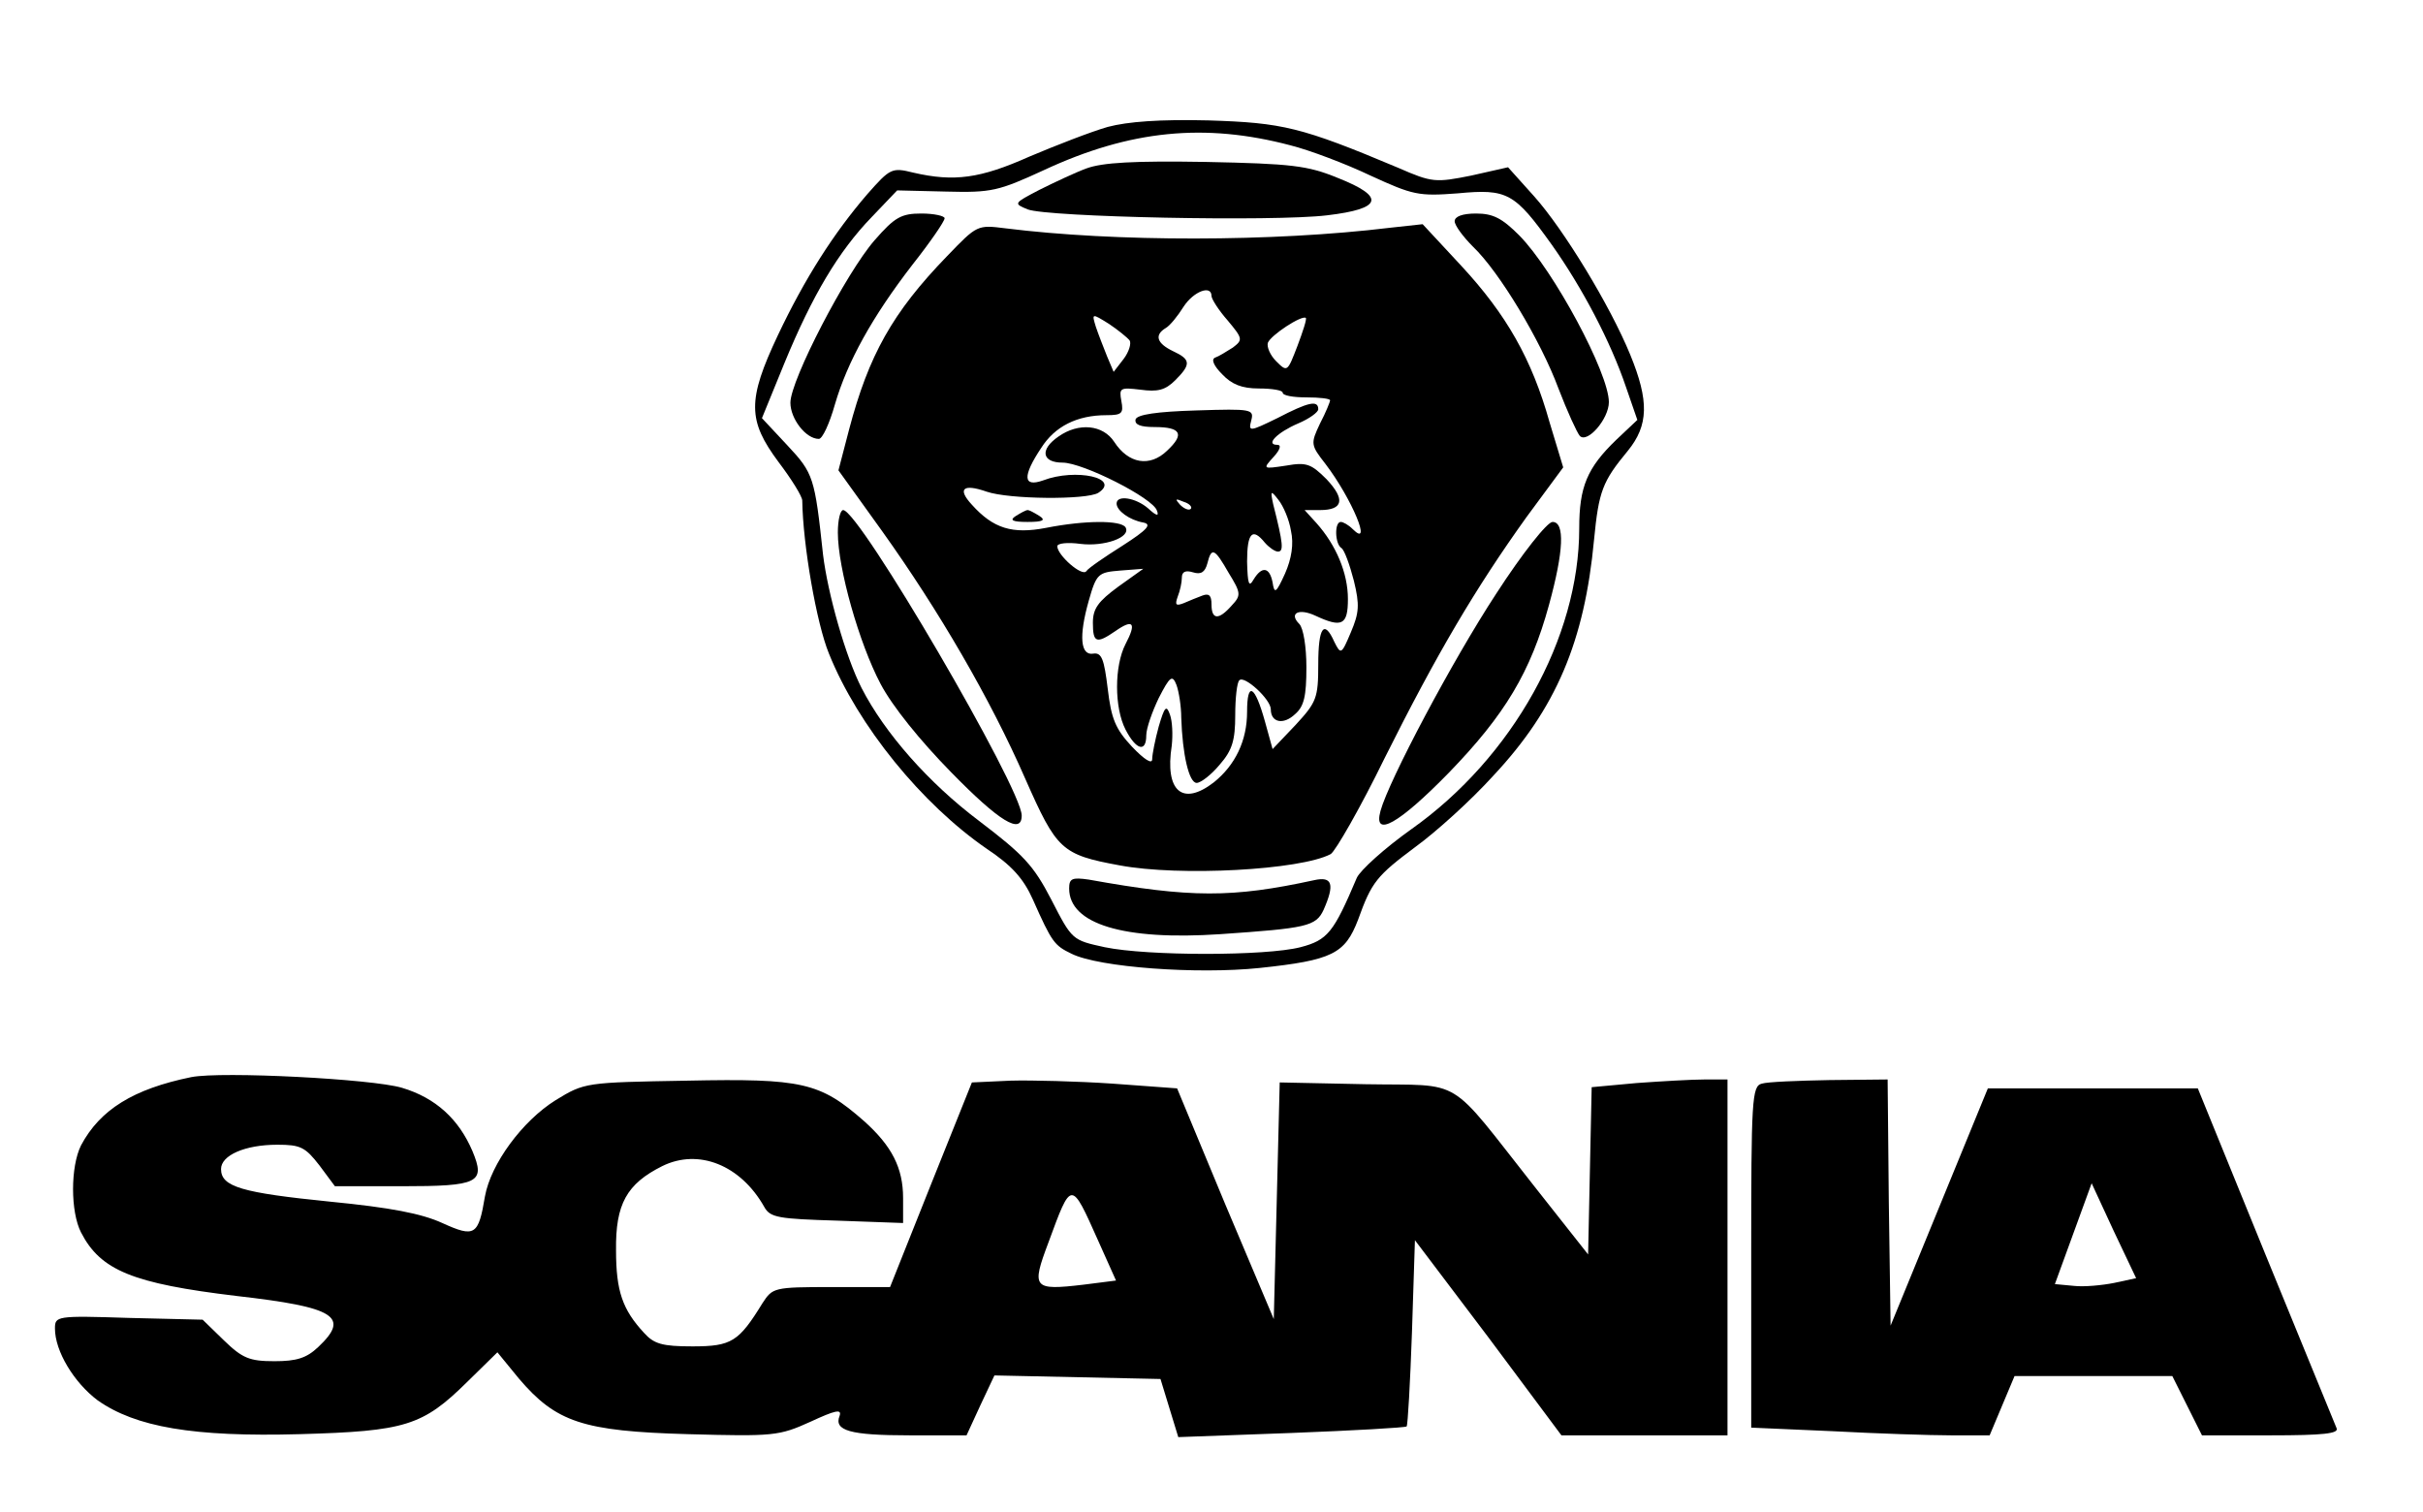 <?xml version="1.0" encoding="UTF-8" standalone="yes"?>
<svg version="1.0" xmlns="http://www.w3.org/2000/svg" width="306pt" height="191pt" viewBox="0 0 408 255" preserveAspectRatio="xMidYMid meet">
  <g transform="translate(0,255) scale(0.1,-0.1)" fill="#000000" stroke="none">
    <path d="M1865 2336 c-28 -8 -87 -31 -132 -50 -83 -37 -127 -43 -196 -27 -36
9 -39 7 -77 -36 -57 -66 -106 -143 -151 -238 -52 -110 -51 -144 1 -214 22 -29
40 -58 40 -65 1 -74 24 -207 45 -258 49 -122 157 -254 266 -329 42 -28 62 -50
78 -86 32 -72 36 -77 65 -91 46 -23 212 -35 317 -24 123 13 144 24 166 81 23
64 31 74 98 124 33 24 92 77 130 119 106 113 154 227 170 398 8 82 14 98 57
150 35 43 36 84 4 162 -34 83 -112 211 -162 267 l-44 49 -62 -14 c-60 -12 -66
-12 -123 13 -164 69 -195 76 -320 80 -82 2 -136 -2 -170 -11z m308 -31 c32 -8
93 -31 135 -51 72 -33 81 -35 147 -30 84 8 96 1 159 -87 51 -72 99 -163 125
-240 l19 -55 -35 -33 c-50 -48 -63 -80 -63 -150 0 -184 -112 -386 -283 -507
-45 -32 -86 -69 -92 -82 -39 -92 -49 -105 -95 -117 -58 -15 -258 -15 -330 0
-55 12 -55 12 -90 80 -30 58 -47 76 -122 133 -85 64 -159 148 -198 224 -27 53
-57 159 -65 225 -14 130 -16 137 -60 184 l-43 46 38 93 c47 114 91 188 147
246 l43 45 83 -2 c76 -2 88 1 164 36 146 68 272 80 416 42z"/>
    <path d="M1829 2266 c-19 -7 -55 -24 -79 -36 -44 -23 -44 -23 -20 -33 33 -13
415 -21 505 -10 93 11 99 31 18 63 -51 21 -78 24 -223 27 -121 2 -174 -1 -201
-11z"/>
    <path d="M1472 2145 c-48 -55 -142 -236 -142 -274 0 -27 26 -61 48 -61 6 0 18
26 27 58 21 72 63 148 131 236 30 38 54 73 54 78 0 4 -18 8 -39 8 -34 0 -45
-6 -79 -45z"/>
    <path d="M2450 2177 c0 -7 14 -26 31 -43 44 -42 114 -158 144 -239 15 -39 31
-74 36 -80 13 -13 49 29 49 57 0 49 -93 222 -151 281 -29 29 -44 37 -73 37
-23 0 -36 -5 -36 -13z"/>
    <path d="M1594 2118 c-92 -95 -132 -167 -165 -292 l-18 -69 74 -103 c95 -133
182 -282 241 -417 53 -120 61 -128 159 -146 101 -19 305 -8 356 19 8 5 50 78
91 162 88 176 153 286 239 406 l62 84 -23 76 c-30 107 -73 182 -149 264 l-65
70 -55 -6 c-197 -24 -465 -24 -648 -1 -48 6 -48 6 -99 -47z m446 -67 c0 -5 12
-24 27 -41 26 -31 26 -33 9 -46 -11 -7 -24 -15 -30 -17 -7 -3 -2 -14 12 -28
16 -17 33 -24 62 -24 22 0 40 -3 40 -7 0 -5 18 -8 40 -8 22 0 40 -2 40 -5 0
-2 -7 -20 -17 -39 -16 -34 -16 -36 9 -68 45 -59 80 -144 46 -110 -7 7 -16 12
-20 12 -11 0 -10 -37 1 -44 5 -3 14 -28 21 -55 10 -41 9 -54 -5 -87 -16 -38
-17 -38 -28 -16 -17 38 -27 25 -27 -38 0 -57 -3 -64 -38 -102 l-39 -41 -13 47
c-17 61 -30 68 -30 16 0 -49 -20 -90 -56 -119 -53 -41 -83 -15 -71 62 2 18 1
41 -3 52 -6 17 -9 14 -19 -20 -6 -22 -11 -47 -11 -55 0 -9 -13 -1 -34 21 -28
30 -35 47 -41 98 -6 49 -10 61 -24 59 -22 -4 -25 29 -8 89 13 46 16 48 53 51
l39 3 -42 -30 c-34 -25 -43 -37 -43 -61 0 -34 6 -36 38 -14 30 21 36 14 17
-22 -19 -37 -19 -107 0 -144 18 -35 35 -39 35 -10 0 12 10 40 21 63 19 37 23
40 30 22 4 -11 8 -36 8 -55 2 -62 13 -110 26 -110 7 0 25 14 39 31 21 24 26
41 26 83 0 29 3 56 7 59 8 9 53 -32 53 -49 0 -22 21 -27 41 -8 15 13 19 30 19
79 0 34 -5 66 -12 73 -18 18 -1 27 27 14 45 -21 55 -16 55 28 0 44 -20 91 -53
128 l-20 22 26 0 c39 0 43 18 11 52 -26 26 -34 29 -68 23 -40 -6 -40 -6 -21
15 11 12 13 20 6 20 -21 0 0 21 35 36 19 8 34 19 34 24 0 16 -17 12 -69 -15
-47 -23 -49 -23 -44 -4 5 19 1 20 -92 17 -68 -2 -100 -7 -103 -15 -2 -9 8 -13
32 -13 45 0 51 -12 21 -40 -29 -28 -65 -22 -89 15 -19 29 -60 33 -94 9 -32
-22 -28 -44 7 -44 34 0 153 -60 159 -81 4 -10 -1 -9 -15 4 -21 18 -53 23 -53
8 0 -12 22 -28 45 -32 15 -3 7 -12 -35 -39 -30 -19 -58 -38 -61 -43 -7 -10
-49 27 -49 42 0 5 17 7 39 4 40 -5 86 11 76 28 -8 12 -68 12 -134 -1 -57 -11
-89 -1 -125 39 -25 27 -15 36 25 22 38 -13 168 -14 188 -2 39 25 -38 42 -93
21 -34 -12 -35 7 -3 55 23 36 60 55 110 55 26 0 29 3 25 24 -4 22 -2 23 32 19
29 -4 42 -1 59 16 27 27 26 35 -4 49 -27 13 -32 27 -12 39 7 4 20 20 30 36 17
26 47 37 47 18z m-138 -75 c3 -5 -1 -19 -10 -31 l-17 -22 -11 26 c-6 15 -15
38 -19 50 -7 23 -7 23 22 5 15 -10 31 -23 35 -28z m283 -9 c-17 -44 -17 -45
-36 -26 -10 10 -16 24 -14 31 5 13 57 47 64 42 2 -2 -5 -23 -14 -47z m-11
-312 c5 -22 1 -47 -10 -72 -15 -33 -18 -35 -21 -15 -5 26 -18 28 -32 5 -8 -14
-10 -8 -11 30 0 49 9 58 30 32 7 -8 17 -15 22 -15 10 0 9 13 -8 80 -5 23 -4
24 9 7 8 -10 18 -33 21 -52z m-169 37 c-3 -3 -11 0 -18 7 -9 10 -8 11 6 5 10
-3 15 -9 12 -12z m64 -108 c21 -34 21 -38 5 -55 -22 -25 -34 -24 -34 2 0 15
-4 19 -15 15 -8 -3 -23 -9 -32 -13 -13 -5 -15 -3 -10 11 4 10 7 24 7 32 0 10
6 13 19 9 13 -4 20 0 24 15 7 28 12 26 36 -16z"/>
    <path d="M1710 1680 c-11 -7 -6 -10 20 -10 26 0 31 3 20 10 -8 5 -17 10 -20
10 -3 0 -12 -5 -20 -10z"/>
    <path d="M1410 1652 c0 -60 36 -187 72 -255 20 -38 67 -96 119 -149 81 -83
119 -106 119 -73 0 46 -274 515 -301 515 -5 0 -9 -17 -9 -38z"/>
    <path d="M2520 1549 c-74 -113 -181 -315 -195 -366 -13 -47 31 -22 115 64 95
98 138 170 169 283 25 91 27 140 6 140 -9 0 -51 -53 -95 -121z"/>
    <path d="M1800 1052 c0 -60 92 -88 255 -77 145 10 161 13 174 41 19 43 15 57
-16 50 -138 -30 -208 -30 -380 1 -28 4 -33 2 -33 -15z"/>
    <path d="M320 734 c-98 -20 -154 -55 -186 -115 -18 -36 -18 -112 0 -147 33
-64 87 -86 262 -107 167 -19 192 -35 138 -86 -20 -19 -37 -24 -74 -24 -42 0
-54 5 -85 35 l-36 35 -125 3 c-122 4 -124 3 -124 -18 0 -38 32 -91 72 -121 64
-45 161 -62 341 -57 178 5 207 14 282 88 l51 50 36 -44 c63 -74 108 -89 285
-94 145 -4 154 -3 207 21 41 19 53 22 49 10 -10 -25 17 -33 118 -33 l96 0 23
50 24 51 140 -3 140 -3 15 -49 15 -49 191 7 c104 4 192 9 194 11 2 2 6 74 9
159 l5 155 124 -164 123 -165 140 0 140 0 0 300 0 300 -38 0 c-22 0 -73 -3
-115 -6 l-76 -7 -3 -141 -3 -141 -90 114 c-150 190 -117 170 -285 173 l-145 3
-5 -200 -5 -199 -82 194 -81 195 -109 8 c-59 4 -137 6 -172 5 l-65 -3 -69
-172 -69 -173 -99 0 c-97 0 -99 -1 -116 -27 -40 -65 -52 -73 -118 -73 -51 0
-65 4 -82 23 -36 39 -47 70 -47 139 -1 78 18 112 78 142 61 30 132 2 172 -69
10 -18 24 -20 123 -23 l111 -4 0 42 c0 51 -19 88 -66 130 -74 65 -104 72 -298
68 -172 -3 -173 -3 -222 -33 -56 -35 -109 -107 -119 -162 -11 -66 -17 -70 -72
-45 -35 16 -87 26 -189 36 -149 15 -184 25 -184 55 0 23 40 41 95 41 39 0 47
-4 71 -35 l26 -35 112 0 c131 0 142 6 120 59 -23 54 -62 90 -119 107 -50 15
-304 28 -355 18z m1529 -276 l30 -67 -55 -7 c-85 -10 -88 -6 -59 71 39 106 38
106 84 3z"/>
    <path d="M2968 723 c-17 -4 -18 -27 -18 -292 l0 -288 137 -6 c75 -4 165 -7
200 -7 l65 0 21 50 21 50 133 0 133 0 25 -50 25 -50 116 0 c89 0 115 3 111 12
-3 7 -57 139 -120 293 l-114 280 -177 0 -177 0 -82 -200 -82 -200 -3 208 -2
207 -98 -1 c-53 -1 -105 -3 -114 -6z m594 -336 c-20 -4 -51 -7 -68 -5 l-32 3
31 85 31 85 37 -80 38 -80 -37 -8z"/>
  </g>
</svg>